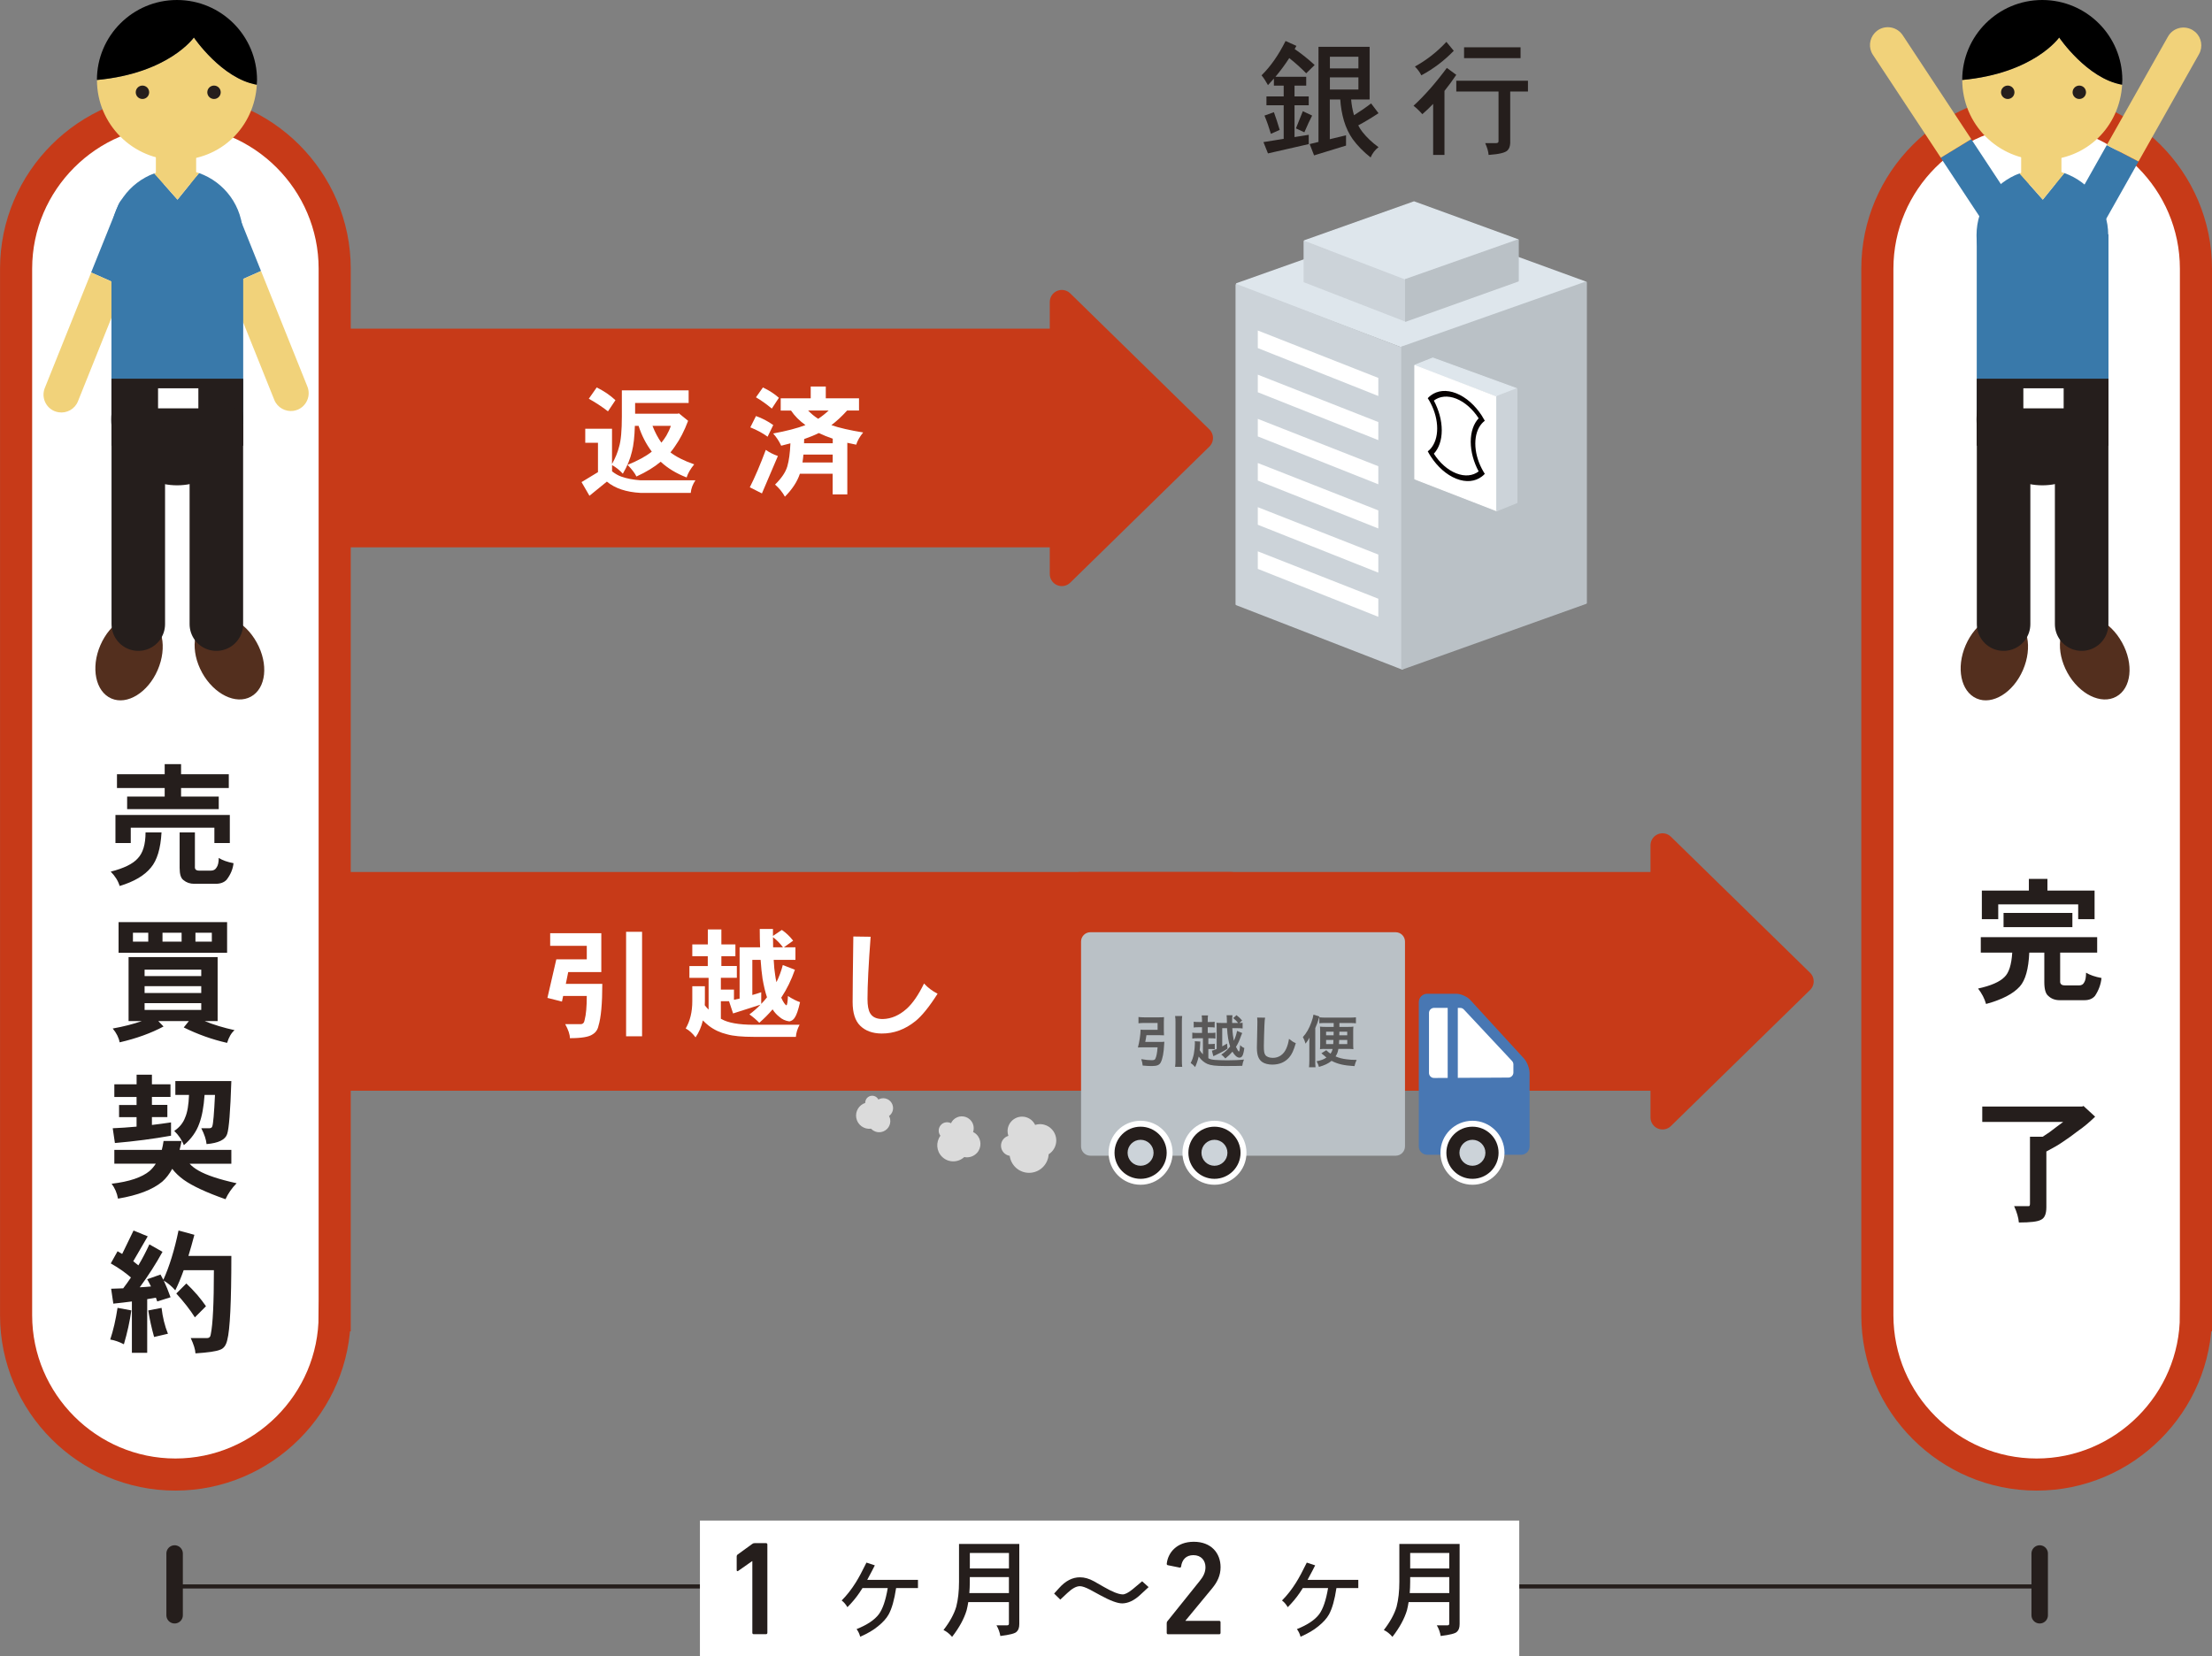 <?xml version="1.0" encoding="UTF-8"?>
<svg id="b" data-name="レイヤー 2" xmlns="http://www.w3.org/2000/svg" viewBox="0 0 537.26 402.4">
  <rect x="0" y="0" width="537.26" height="402.4" fill="#808080" stroke="none"/>
  <g id="c" data-name="レイヤー 1">
    <g>
      <g>
        <rect x="262.33" y="214.77" width="147.87" height="47.28" style="fill: #c73a18; stroke: #c73a18; stroke-linecap: round; stroke-linejoin: round; stroke-width: 5.85px;"/>
        <polygon points="403.8 205.36 437.59 238.41 403.8 271.46 403.8 205.36" style="fill: #c73a18; stroke: #c73a18; stroke-linecap: round; stroke-linejoin: round; stroke-width: 5.85px;"/>
      </g>
      <g>
        <g>
          <polygon points="385.05 68.6 340.81 84.29 300.43 69.01 343.89 53.59 385.05 68.6" style="fill: #dee6ec; stroke: #dee6ec; stroke-linejoin: round; stroke-width: .48px;"/>
          <g>
            <polygon points="340.2 84.55 300.33 69.24 300.33 146.79 340.58 162.42 340.58 84.38 340.2 84.55" style="fill: #ccd3d9; stroke: #ccd3d9; stroke-linejoin: round; stroke-width: .48px;"/>
            <polygon points="340.58 84.38 340.58 162.42 385.19 146.47 385.19 68.64 340.58 84.38" style="fill: #bac1c6; stroke: #bac1c6; stroke-linejoin: round; stroke-width: .48px;"/>
          </g>
        </g>
        <g>
          <polygon points="368.66 58.25 341.56 67.86 316.83 58.51 343.45 49.06 368.66 58.25" style="fill: #dee6ec; stroke: #dee6ec; stroke-linejoin: round; stroke-width: .3px;"/>
          <g>
            <polygon points="341.19 68.02 316.77 58.65 316.77 68.44 341.42 78.01 341.42 67.91 341.19 68.02" style="fill: #ccd3d9; stroke: #ccd3d9; stroke-linejoin: round; stroke-width: .3px;"/>
            <polygon points="341.42 67.91 341.42 78.01 368.74 68.25 368.74 58.28 341.42 67.91" style="fill: #bac1c6; stroke: #bac1c6; stroke-linejoin: round; stroke-width: .3px;"/>
          </g>
        </g>
        <polygon points="305.5 80.29 305.5 84.56 334.77 96.2 334.77 91.81 305.5 80.29" style="fill: #fff;"/>
        <polygon points="305.5 91.02 305.5 95.29 334.77 106.92 334.77 102.53 305.5 91.02" style="fill: #fff;"/>
        <polygon points="305.5 101.76 305.5 106.02 334.77 117.65 334.77 113.26 305.5 101.76" style="fill: #fff;"/>
        <polygon points="305.5 112.48 305.5 116.75 334.77 128.38 334.77 123.99 305.5 112.48" style="fill: #fff;"/>
        <polygon points="305.5 123.21 305.5 127.48 334.77 139.11 334.77 134.72 305.5 123.21" style="fill: #fff;"/>
        <polygon points="305.5 133.94 305.5 138.2 334.77 149.84 334.77 145.45 305.5 133.94" style="fill: #fff;"/>
        <g>
          <g>
            <polygon points="368.37 94.4 363.66 96.26 343.68 88.7 348.01 86.98 368.37 94.4" style="fill: #dee6ec; stroke: #dee6ec; stroke-linejoin: round; stroke-width: .24px;"/>
            <g>
              <polygon points="363.36 96.39 343.63 88.82 343.63 116.36 363.54 124.09 363.54 96.3 363.36 96.39" style="fill: #fff; stroke: #fff; stroke-linejoin: round; stroke-width: .24px;"/>
              <polygon points="363.54 96.3 363.54 124.09 368.44 122.11 368.44 94.43 363.54 96.3" style="fill: #ccd3d9; stroke: #ccd3d9; stroke-linejoin: round; stroke-width: .24px;"/>
            </g>
          </g>
          <path d="M346.77,109.63c.23.44.48.86.75,1.27,1.59,2.45,3.78,4.45,6.19,5.4,2.4.95,4.59.69,6.18-.52.27-.19.51-.42.75-.67-.01-.02-.02-.04-.04-.05-.25-.4-.49-.81-.71-1.24-.98-1.9-1.56-4.02-1.56-6.07s.58-3.71,1.56-4.84c.22-.25.45-.47.71-.67,0,0,.02-.02.04-.02-.24-.43-.48-.85-.75-1.27-1.6-2.46-3.78-4.44-6.18-5.4-2.41-.95-4.59-.69-6.19.51-.27.21-.52.43-.75.68.01.02.02.03.04.05.26.4.5.81.71,1.24.98,1.9,1.55,4.02,1.55,6.07s-.58,3.71-1.55,4.85c-.22.25-.46.48-.71.67-.01.01-.02.02-.04.02ZM348.26,110.22c1.2-1.29,1.92-3.25,1.92-5.69s-.72-4.96-1.92-7.21c1.4-1.07,3.32-1.3,5.44-.47,2.12.85,4.04,2.6,5.44,4.77-1.2,1.29-1.92,3.25-1.92,5.69s.72,4.97,1.92,7.21c-1.4,1.07-3.32,1.31-5.44.47-2.12-.83-4.05-2.59-5.44-4.77Z" style="fill: #060000;"/>
        </g>
      </g>
      <g>
        <path d="M312.25,9.96l2.63,1.19c-.14.24-.29.5-.43.76,1.69,1.16,3.31,2.45,4.86,3.88l-2.05,2.02c-1.32-1.34-2.7-2.58-4.12-3.7-1.04,1.61-2.16,3.13-3.36,4.55h7.48v2.14h-2.84v2.63h3.45v2.14h-3.45v7.73l3.45-.55v2.26l-9.9,2.26-1.1-2.75,4.92-.79v-8.16h-4.19v-2.14h4.19v-2.63h-2.38v-1.71c-.47.55-.95,1.08-1.44,1.59-.51-.94-1.03-1.73-1.56-2.38,2.2-2.16,4.14-4.94,5.83-8.34ZM309.41,27.25c.47,1.28.94,2.72,1.41,4.31l-2.14.95c-.49-1.65-1.01-3.13-1.56-4.43l2.29-.82ZM316.44,27.01l2.26,1.07c-.55,1.04-1.18,2.39-1.89,4.06l-2.05-.95,1.68-4.18ZM320.26,11.37h12.4v12.8h-4.49c.1,1.3.34,2.58.7,3.82,1.45-.9,2.83-1.85,4.15-2.87l1.8,2.38c-1.59,1.06-3.23,2.05-4.92,2.96.29.57.62,1.1,1.01,1.59,1.04,1.32,2.34,2.56,3.91,3.7-.84.65-1.48,1.49-1.92,2.5-1.73-1.37-3.18-2.84-4.34-4.43-.92-1.3-1.63-2.8-2.14-4.49-.49-1.69-.78-3.41-.89-5.16h-2.54v9.65l3.94-.95v2.5l-7.76,2.38-1.07-2.75,2.14-.52V11.37ZM323.01,16.62h6.93v-2.84h-6.93v2.84ZM323.01,21.75h6.93v-2.96h-6.93v2.96Z" style="fill: #251e1c;"/>
        <path d="M351.42,16.5l2.29,1.68c-.96,1.41-1.91,2.71-2.87,3.91v15.55h-2.75v-12.4c-.88.92-1.75,1.75-2.63,2.5-.65-.75-1.36-1.44-2.14-2.05,2.65-2.42,5.35-5.49,8.1-9.2ZM351.3,10.17l1.8,2.17c-2.32,2.4-4.95,4.39-7.88,5.96-.33-.69-.85-1.41-1.56-2.14,2.85-1.57,5.4-3.56,7.64-5.99ZM371.12,19.61v2.63h-4.31v12.53c-.04.77-.25,1.35-.64,1.74-.49.57-2.03.95-4.61,1.13-.06-.83-.34-1.79-.83-2.87h2.63c.41,0,.61-.15.61-.46v-12.07h-10.26v-2.63h17.41ZM369.32,11.49v2.63h-13.72v-2.63h13.72Z" style="fill: #251e1c;"/>
      </g>
      <g>
        <rect x="63.43" y="82.77" width="200.87" height="47.28" style="fill: #c73a18; stroke: #c73a18; stroke-linecap: round; stroke-linejoin: round; stroke-width: 5.85px;"/>
        <polygon points="257.9 73.36 291.69 106.41 257.9 139.46 257.9 73.36" style="fill: #c73a18; stroke: #c73a18; stroke-linecap: round; stroke-linejoin: round; stroke-width: 5.85px;"/>
      </g>
      <g>
        <path d="M151.08,94.83h16.18v3.06h-13v2.62h10.4l.2-.12,2.27,1.84c-.91,2.43-1.97,4.49-3.18,6.18-.33.51-.7,1-1.11,1.49,1.38,1.07,3.3,2.04,5.77,2.91-.91,1.11-1.53,2.17-1.84,3.18-2.51-.97-4.6-2.24-6.3-3.82-1.54,1.3-3.5,2.5-5.89,3.59-.39-.82-1.11-1.76-2.16-2.83,2.51-1.01,4.47-2.08,5.89-3.21-1.4-1.87-2.47-3.95-3.21-6.27h-.9c-.08,2.64-.31,4.71-.7,6.21-.43,1.85-1.17,3.65-2.22,5.42-.78-.86-1.65-1.55-2.62-2.1v1.52c.76.6,1.51,1.03,2.24,1.28,1.3.47,2.86.77,4.66.9h13.35c-.66.97-1.04,1.99-1.14,3.06h-12.21c-3.48-.19-6.2-1.11-8.16-2.74l-4.23,3.44-1.92-3.32,3.99-2.42v-7.14h-3.09v-3.41h6.5v8.57c.82-1.46,1.39-2.86,1.72-4.2.45-1.48.67-3.92.67-7.34v-6.35ZM144.93,94.13c1.75.85,3.26,1.88,4.55,3.09l-1.81,2.71c-1.57-1.21-3.13-2.22-4.66-3.06l1.92-2.74ZM158.48,103.46c.62,1.57,1.34,2.93,2.16,4.08.45-.54.85-1.12,1.22-1.72.45-.78.81-1.56,1.08-2.36h-4.46Z" style="fill: #fff;"/>
        <path d="M186,109.29c.87.62,1.86,1.12,2.94,1.49l-3.88,9.09-2.94-1.49c1.26-2.49,2.55-5.52,3.88-9.09ZM183.61,101.07c1.46.51,2.86,1.23,4.2,2.19l-1.37,2.83c-1.17-.86-2.56-1.61-4.2-2.27l1.37-2.74ZM185.3,94.13c1.5.7,2.79,1.54,3.88,2.51l-1.72,2.62c-1.3-1.09-2.58-2-3.85-2.74l1.69-2.39ZM196.93,93.9h3.64v2.86h8.07v2.97h-2.89c-1.28,1.42-2.56,2.6-3.82,3.55,1.88.66,4.46,1.25,7.72,1.78-.84,1.03-1.4,2.02-1.69,2.97-.76-.15-1.48-.31-2.16-.46v12.53h-3.56v-5.01h-7.96c-.64,1.92-1.86,3.78-3.64,5.57-.58-1.07-1.38-2.05-2.39-2.94,1.55-1.52,2.55-2.98,2.97-4.4.41-1.4.66-3.27.76-5.62-.72.2-1.47.39-2.24.58-.49-1.07-1.14-2.06-1.95-2.97,3.24-.6,5.86-1.28,7.84-2.04-1.48-1.07-2.64-2.24-3.5-3.53h-2.51v-2.97h7.29v-2.86ZM194.91,112.35h7.34v-1.92h-7.11c-.06.7-.14,1.34-.23,1.92ZM195.29,107.68h6.97v-1.11c-1.24-.43-2.37-.88-3.38-1.37-1.03.51-2.21.99-3.56,1.46,0,.35-.01.69-.03,1.02ZM196.28,99.73c.72.76,1.53,1.43,2.45,2.01.85-.56,1.7-1.23,2.54-2.01h-4.98Z" style="fill: #fff;"/>
      </g>
      <rect x="63.43" y="214.77" width="235.62" height="47.28" style="fill: #c73a18; stroke: #c73a18; stroke-linecap: round; stroke-linejoin: round; stroke-width: 5.85px;"/>
      <g>
        <path d="M133.63,226.71h12.42v9.44h-8.04l-.58,2.86h8.86c0,4.8-.31,8.2-.93,10.2-.19.93-.67,1.62-1.43,2.07-.86.62-2.69.93-5.51.93,0-.89-.38-2.03-1.14-3.41h3.76c.54,0,.86-.34.96-1.02.35-1.3.52-3.24.52-5.83h-5.74l-.29,1.37-3.53-.9,2.16-9.36h7.4v-3.29h-8.89v-3.06ZM152.07,226.37h3.88v25.38h-3.88v-25.38Z" style="fill: #fff;"/>
        <path d="M168.16,229.43h3.76v-3.64h3.29v3.64h3.41v2.86h-3.41v2.39h3.76v2.86h-3.88v2.86h3.18v2.48c.45-.08.9-.18,1.37-.29v-12.45h4.98c-.06-1.38-.09-2.87-.09-4.46h3.21v1.69l2.16-1.46c1.07.74,1.98,1.61,2.74,2.62l-2.24,1.6h2.8v3.06h-5.28c.08,1.5.19,2.71.35,3.64.08.62.18,1.21.32,1.78.64-1.3,1.16-2.69,1.54-4.17l2.94,1.14c-.85,2.47-1.96,4.73-3.32,6.79.5,1.11.93,1.73,1.28,1.87.17-.15.29-.91.35-2.27,1.05.68,2.03,1.18,2.94,1.49-.43,1.9-.86,3.17-1.31,3.79-.31.49-.74.78-1.28.88-.95-.12-1.78-.5-2.48-1.14-.6-.47-1.14-1.06-1.6-1.78-.99,1.17-2.07,2.25-3.23,3.26-.7-.72-1.5-1.4-2.39-2.04.99-.74,1.88-1.52,2.68-2.36l-6.65,2.13-.99-2.97h-1.98v4.26s.08.04.12.06c1.61.93,4.24,1.4,7.87,1.4h11.13c-.52.97-.83,1.95-.9,2.94h-10.23c-2.86,0-5-.2-6.44-.61-1.67-.39-3.16-1.08-4.46-2.07-.52-.41-1.01-.85-1.46-1.31-.37,1.57-.96,2.94-1.78,4.11-.72-.97-1.52-1.69-2.39-2.16,1.07-1.83,1.6-4.03,1.6-6.62v-3.64h3.06v3.64c0,.35,0,.68-.03.99.29.37.6.72.93,1.05v-7.72h-4.66v-2.86h4.46v-2.39h-3.76v-2.86ZM184.89,243.88c.5-.5.97-1.04,1.4-1.6-.41-1.22-.77-2.73-1.08-4.52-.19-1.28-.35-2.81-.47-4.58h-2.01v8.54c.7-.19,1.42-.42,2.16-.67v2.83ZM190.17,230.13c-.7-.95-1.51-1.77-2.42-2.45.02.88.03,1.69.03,2.45h2.39Z" style="fill: #fff;"/>
        <path d="M227.73,241.4c-2,3.15-3.78,5.35-5.33,6.62-2.53,2.06-5.29,3.08-8.28,3.06-2.22-.02-3.95-.66-5.22-1.92-1.2-1.19-1.81-3.09-1.81-5.71s.06-7.94.17-15.94l4.2.06c-.51,6.78-.76,11.82-.76,15.12,0,1.61.22,2.78.67,3.5.56.93,1.59,1.39,3.09,1.37,2.04-.06,3.96-.89,5.77-2.51,1.46-1.32,2.86-3.36,4.2-6.12.91.99,2.01,1.82,3.29,2.48Z" style="fill: #fff;"/>
      </g>
      <path d="M81.29,319.53c0,21.28-17.41,38.69-38.69,38.69h0c-21.28,0-38.69-17.41-38.69-38.69V65.26c0-21.28,17.41-38.69,38.69-38.69h0c21.28,0,38.69,17.41,38.69,38.69v254.27Z" style="fill: #fff; stroke: #c73a18; stroke-width: 7.8px;"/>
      <path d="M533.36,319.53c0,21.28-17.41,38.69-38.69,38.69h0c-21.28,0-38.69-17.41-38.69-38.69V65.26c0-21.28,17.41-38.69,38.69-38.69h0c21.28,0,38.69,17.41,38.69,38.69v254.27Z" style="fill: #fff; stroke: #c73a18; stroke-width: 7.8px;"/>
      <g>
        <g>
          <path d="M47.1,9.11s-6.09,8.69-23.55,10.32c0,10.75,8.7,19.46,19.44,19.46s18.79-8.09,19.39-18.31c-8.53-1.5-15.28-11.47-15.28-11.47Z" style="fill: #f1d27a;"/>
          <path d="M42.98,0c-10.74,0-19.44,8.7-19.44,19.43,17.46-1.62,23.55-10.32,23.55-10.32,0,0,6.74,9.98,15.28,11.47.02-.38.06-.76.06-1.15C62.43,8.7,53.73,0,42.98,0Z"/>
        </g>
        <rect x="37.86" y="35.46" width="9.78" height="9.24" style="fill: #f1d27a;"/>
        <path d="M38.3,162.76c-2.36,5.48-7.42,8.6-11.25,6.93-3.85-1.66-5.04-7.47-2.67-12.95,2.39-5.5,7.41-8.61,11.26-6.93,3.85,1.65,5.04,7.46,2.66,12.95Z" style="fill: #532f1e;"/>
        <path d="M49.09,163.42c-2.89-5.24-2.27-11.13,1.39-13.15,3.68-2.02,9,.58,11.88,5.82,2.9,5.23,2.28,11.11-1.4,13.14-3.66,2.04-8.98-.57-11.88-5.82Z" style="fill: #532f1e;"/>
        <g>
          <path d="M36.74,53.09c.89-2.22-.19-4.75-2.4-5.64-2.22-.88-4.75.18-5.64,2.41l-6.57,16.34,7.94,3.52,6.67-16.63Z" style="fill: #3979aa;"/>
          <path d="M22.14,66.2l-11.26,28.06c-.89,2.22.19,4.75,2.41,5.64.32.12.65.21.98.26,1.94.29,3.9-.77,4.66-2.66l11.15-27.79-7.94-3.52Z" style="fill: #f1d27a;"/>
        </g>
        <g>
          <path d="M48.8,52.73c-.89-2.22.18-4.75,2.4-5.64,2.22-.88,4.75.18,5.64,2.4l6.56,16.35-7.94,3.51-6.66-16.62Z" style="fill: #3979aa;"/>
          <path d="M63.4,65.84l11.26,28.07c.89,2.22-.19,4.74-2.41,5.64-.32.11-.64.2-.97.26-1.94.28-3.9-.78-4.66-2.67l-11.15-27.79,7.94-3.51Z" style="fill: #f1d27a;"/>
        </g>
        <g>
          <rect x="27.07" y="56.93" width="32" height="46.04" style="fill: #3979aa;"/>
          <rect x="27.07" y="92" width="32" height="16.28" style="fill: #251e1c;"/>
          <path d="M59,101.9c0,8.84-7.16,16-15.99,16s-15.99-7.15-15.99-16,7.15-7.5,15.99-7.5,15.99-1.34,15.99,7.5Z" style="fill: #251e1c;"/>
        </g>
        <g>
          <line x1="33.59" y1="103.95" x2="33.59" y2="151.62" style="fill: none; stroke: #251e1c; stroke-linecap: round; stroke-width: 13px;"/>
          <line x1="52.55" y1="103.95" x2="52.55" y2="151.62" style="fill: none; stroke: #251e1c; stroke-linecap: round; stroke-width: 13px;"/>
        </g>
        <rect x="38.39" y="94.33" width="9.79" height="4.87" style="fill: #fff;"/>
        <g>
          <path d="M48.34,42.04l-5.23,6.46-5.64-6.38c-6.1,2.25-10.46,8.1-10.46,14.99,0,8.83,7.15,15.98,15.99,15.98s15.99-7.15,15.99-15.98c0-6.97-4.45-12.88-10.66-15.07Z" style="fill: #3979aa;"/>
          <path d="M48.34,42.04c-1.67-.59-3.46-.93-5.33-.93s-3.81.37-5.54,1.01l5.64,6.38,5.23-6.46Z" style="fill: #f1d27a;"/>
        </g>
        <path d="M36.23,22.42c0,.9-.73,1.63-1.63,1.63s-1.63-.73-1.63-1.63.73-1.63,1.63-1.63,1.63.73,1.63,1.63Z" style="fill: #251e1c;"/>
        <path d="M53.61,22.42c0,.9-.73,1.63-1.63,1.63s-1.63-.73-1.63-1.63.73-1.63,1.63-1.63,1.63.73,1.63,1.63Z" style="fill: #251e1c;"/>
      </g>
      <g>
        <path d="M35.35,202.23h3.88c-.22,3.93-1.08,6.77-2.57,8.53-1.56,1.93-4.09,3.42-7.6,4.48-.37-1.25-1.1-2.41-2.17-3.49,3.2-.81,5.4-1.89,6.58-3.23,1.25-1.32,1.88-3.41,1.88-6.29ZM52.07,201.08h-20.31v3.72h-3.72v-6.81h27.78v6.81h-3.75v-3.72ZM28.41,188.08h11.59v-2.44h3.98v2.44h11.59v3.36h-11.59v2.07h9.15v3.06h-22.25v-3.06h9.12v-2.07h-11.59v-3.36ZM43.62,202.23h3.72v8.62c.07.44.41.66,1.02.66h2.83c.64,0,1.1-.24,1.38-.72.37-.48.56-1.27.56-2.37.9.57,2.1,1,3.59,1.28-.15,1.43-.71,2.76-1.68,4.02-.61.66-1.51.99-2.7.99h-5.13c-1.05,0-1.93-.3-2.63-.89-.64-.44-.95-1.43-.95-2.96v-8.62Z" style="fill: #251e1c;"/>
        <path d="M31.24,232.51h21.62v15.54h-3.16c2.19.9,4.62,1.63,7.27,2.21-.79.68-1.39,1.71-1.81,3.09-3.6-.81-7.11-2.06-10.53-3.75l1.25-1.55h-7.44l1.28,1.32c-3.03,1.62-6.58,2.91-10.66,3.85-.2-1.12-.76-2.24-1.68-3.36,2.68-.48,5.04-1.09,7.08-1.81h-3.23v-15.54ZM28.8,224.02h26.36v7.44h-26.36v-7.44ZM36.01,228.76v-2.17h-3.72v2.17h3.72ZM35.12,237.12h13.76v-1.55h-13.76v1.55ZM35.12,241.23h13.76v-1.65h-13.76v1.65ZM48.88,245.35v-1.65h-13.76v1.65h13.76ZM44.11,228.76v-2.17h-4.64v2.17h4.64ZM51.45,228.76v-2.17h-3.98v2.17h3.98Z" style="fill: #251e1c;"/>
        <path d="M27.78,279.35h11.52c.18-.68.32-1.4.43-2.17h4.38c-.15.77-.32,1.49-.49,2.17h12.57v3.36h-10.14c.57.62,1.28,1.16,2.14,1.65,1.93,1.12,5.02,2.15,9.28,3.09-1.16,1.18-2.06,2.48-2.7,3.88-4.61-1.62-7.99-3.19-10.14-4.71-1.14-.83-2.07-1.72-2.8-2.67-.7,1.27-1.51,2.32-2.44,3.13-2.33,1.93-5.9,3.3-10.73,4.11-.24-1.36-.76-2.57-1.55-3.62,4.28-.5,7.35-1.54,9.22-3.09.57-.5,1.07-1.1,1.51-1.78h-10.07v-3.36ZM27.78,263.42h5.4v-2.34h3.72v2.34h4.51v3.06h-4.51v1.94h3.75v2.96h-3.75v1.91c1.49-.17,3.04-.38,4.64-.62v3.23c-4.26.77-8.8,1.36-13.63,1.78l-.53-3.59c1.78-.07,3.71-.2,5.79-.39v-2.3h-4.25v-2.96h4.25v-1.94h-5.4v-3.06ZM42.56,262.63h13.63c-.24,7.33-.58,11.62-1.02,12.87-.44,1.38-2.11,2.19-5,2.44-.09-1.07-.52-2.36-1.28-3.85h1.91c.42,0,.67-.15.76-.46.22-.55.44-3.09.66-7.64h-2.53c-.2,2.9-.63,5.21-1.28,6.94-.7,2-1.95,3.75-3.75,5.27-.48-1.27-1.26-2.42-2.34-3.46,1.29-.86,2.18-1.96,2.67-3.32.53-1.21.83-3.02.92-5.43h-3.32v-3.36Z" style="fill: #251e1c;"/>
        <path d="M28.54,317.72l3.36.62c-.37,2.66-.98,5.4-1.81,8.23-1.14-.59-2.25-.98-3.32-1.15.75-2.24,1.34-4.81,1.78-7.7ZM32.42,298.93l3.46,1.42-3.52,6.06c.44.33.86.66,1.25.99.97-1.62,1.85-3.32,2.67-5.1l3.19,1.81c-1.6,2.92-3.45,5.79-5.53,8.62.9-.04,1.81-.11,2.73-.2-.29-.59-.59-1.17-.92-1.75l3.23-1.15c.24.42.47.84.69,1.28,1.47-3.23,2.7-7.22,3.69-11.98l3.85,1.05c-.48,1.84-.97,3.55-1.45,5.13h10.43c0,11.15-.33,17.95-.99,20.41-.29,1.32-.89,2.12-1.81,2.4-.88.37-2.85.66-5.92.86-.04-.94-.43-2.18-1.15-3.72h3.98c.53,0,.82-.31.89-.92.5-2.39.76-7.58.76-15.57h-7.34c-.68,1.91-1.36,3.54-2.04,4.9-.81-.94-1.74-1.73-2.8-2.37.59,1.25,1.14,2.6,1.65,4.05l-3.23,1.02c-.11-.31-.22-.61-.33-.92-.7.13-1.4.25-2.11.36v13.03h-3.72v-12.47c-1.47.2-2.97.37-4.51.53l-.53-3.62c.94-.02,1.92-.05,2.93-.1.66-.86,1.28-1.73,1.88-2.63-1.4-1.23-3.04-2.37-4.9-3.42l1.65-2.96c.4.22.77.44,1.12.66l2.76-5.69ZM39.24,317.72c.26,2.28.78,4.38,1.55,6.29l-3.36.79c-.61-2.17-1.09-4.32-1.42-6.45l3.23-.62ZM45.26,311.8c.88.83,1.78,1.78,2.7,2.83.83.99,1.52,1.89,2.07,2.7l-2.7,2.7c-1.16-1.84-2.67-3.77-4.51-5.79l2.44-2.44Z" style="fill: #251e1c;"/>
      </g>
      <g>
        <g>
          <path d="M500.15,9.11s-6.09,8.69-23.55,10.32c0,10.75,8.7,19.46,19.44,19.46s18.79-8.09,19.39-18.31c-8.53-1.5-15.28-11.47-15.28-11.47Z" style="fill: #f1d27a;"/>
          <path d="M496.03,0c-10.74,0-19.44,8.7-19.44,19.43,17.46-1.62,23.55-10.32,23.55-10.32,0,0,6.74,9.98,15.28,11.47.03-.38.06-.76.06-1.15,0-10.73-8.71-19.43-19.45-19.43Z"/>
        </g>
        <rect x="490.91" y="35.46" width="9.78" height="9.24" style="fill: #f1d27a;"/>
        <path d="M491.35,162.76c-2.36,5.48-7.42,8.6-11.25,6.93-3.85-1.66-5.04-7.47-2.67-12.95,2.39-5.5,7.41-8.61,11.26-6.93,3.85,1.65,5.04,7.46,2.66,12.95Z" style="fill: #532f1e;"/>
        <path d="M502.14,163.42c-2.89-5.24-2.27-11.13,1.39-13.15,3.68-2.02,9,.58,11.88,5.82,2.9,5.23,2.28,11.11-1.4,13.14-3.66,2.04-8.98-.57-11.88-5.82Z" style="fill: #532f1e;"/>
        <g>
          <path d="M481.24,53.27c1.32,2.01,4.02,2.55,6.01,1.25,1.98-1.33,2.56-4.02,1.23-6.01l-9.7-14.71-7.41,4.52,9.87,14.95Z" style="fill: #3979aa;"/>
          <path d="M478.79,33.8l-16.65-25.24c-1.32-2-4.01-2.55-6.01-1.24-.28.2-.54.42-.77.66-1.34,1.43-1.59,3.64-.46,5.34l16.49,24.99,7.41-4.52Z" style="fill: #f1d27a;"/>
        </g>
        <g>
          <path d="M510.61,54.84c-1.18,2.09-3.82,2.83-5.9,1.66-2.08-1.19-2.83-3.83-1.66-5.9l8.65-15.35,7.71,4-8.8,15.6Z" style="fill: #3979aa;"/>
          <path d="M511.7,35.24l14.86-26.34c1.17-2.09,3.81-2.82,5.9-1.65.29.18.55.38.82.59,1.43,1.33,1.83,3.53.83,5.31l-14.7,26.08-7.71-4Z" style="fill: #f1d27a;"/>
        </g>
        <g>
          <rect x="480.12" y="56.93" width="32" height="46.04" style="fill: #3979aa;"/>
          <rect x="480.12" y="92" width="32" height="16.28" style="fill: #251e1c;"/>
          <path d="M512.05,101.9c0,8.84-7.16,16-15.99,16s-15.99-7.15-15.99-16,7.15-7.5,15.99-7.5,15.99-1.34,15.99,7.5Z" style="fill: #251e1c;"/>
        </g>
        <g>
          <line x1="486.64" y1="103.95" x2="486.64" y2="151.62" style="fill: none; stroke: #251e1c; stroke-linecap: round; stroke-width: 13px;"/>
          <line x1="505.6" y1="103.95" x2="505.6" y2="151.62" style="fill: none; stroke: #251e1c; stroke-linecap: round; stroke-width: 13px;"/>
        </g>
        <rect x="491.44" y="94.33" width="9.79" height="4.87" style="fill: #fff;"/>
        <g>
          <path d="M501.39,42.04l-5.23,6.46-5.64-6.38c-6.1,2.25-10.45,8.1-10.45,14.99,0,8.83,7.15,15.98,15.99,15.98s15.99-7.15,15.99-15.98c0-6.97-4.45-12.88-10.66-15.07Z" style="fill: #3979aa;"/>
          <path d="M501.39,42.04c-1.67-.59-3.46-.93-5.33-.93s-3.81.37-5.54,1.01l5.64,6.38,5.23-6.46Z" style="fill: #f1d27a;"/>
        </g>
        <path d="M489.28,22.42c0,.9-.73,1.63-1.63,1.63s-1.63-.73-1.63-1.63.73-1.63,1.63-1.63,1.63.73,1.63,1.63Z" style="fill: #251e1c;"/>
        <path d="M506.66,22.42c0,.9-.73,1.63-1.63,1.63s-1.63-.73-1.63-1.63.73-1.63,1.63-1.63,1.63.73,1.63,1.63Z" style="fill: #251e1c;"/>
      </g>
      <g>
        <path d="M481.1,227.67h28.27v3.75h-8.99v7.18c.07.53.45.79,1.15.79h3.46c.57,0,.98-.24,1.22-.72.31-.46.46-1.25.46-2.37.94.57,2.19,1,3.75,1.29-.15,1.54-.68,2.98-1.58,4.34-.59.7-1.44,1.05-2.53,1.05h-6.06c-1.1,0-2.01-.34-2.73-1.02-.66-.51-.99-1.62-.99-3.36v-7.18h-3.65c-.18,3.97-.94,6.71-2.3,8.23-1.62,1.8-4.36,3.21-8.2,4.25-.37-1.32-1.02-2.57-1.94-3.75,3.12-.68,5.25-1.61,6.42-2.8,1.07-1.01,1.7-2.98,1.88-5.93h-7.64v-3.75ZM492.78,213.52h4.51v2.83h11.45v6.95h-3.98v-3.59h-19.42v3.59h-3.98v-6.95h11.42v-2.83ZM486.63,221.78h16.72v3.46h-16.72v-3.46Z" style="fill: #251e1c;"/>
        <path d="M481.46,268.81h24.29l.3-.13,2.83,2.6c-1.43,1.38-2.76,2.5-4.02,3.36-1.45,1.12-2.78,2.07-3.98,2.86-.92.64-2.21,1.38-3.85,2.24v13.53c0,1.65-.44,2.67-1.32,3.06-.75.44-2.53.66-5.36.66-.09-1.14-.47-2.47-1.15-3.98h3.59c.18,0,.26-.22.26-.66v-16.2h3.09c1.12-.7,2.26-1.51,3.42-2.44.57-.42,1.09-.8,1.55-1.15h-19.65v-3.75Z" style="fill: #251e1c;"/>
      </g>
      <g>
        <path d="M357.1,242.92c-.76-.82-2.29-1.5-3.41-1.5h-7.05c-1.12,0-2.04.92-2.04,2.03v35.04c0,1.12.91,2.04,2.04,2.04h22.84c1.12,0,2.03-.92,2.03-2.04v-17.82c0-1.12-.62-2.71-1.37-3.53l-13.04-14.22Z" style="fill: #4877b3;"/>
        <path d="M264.84,226.71h74.14c1.12,0,2.03.91,2.03,2.03v49.75c0,1.12-.91,2.03-2.03,2.03h-74.14c-1.12,0-2.03-.91-2.03-2.03v-49.75c0-1.12.91-2.03,2.03-2.03Z" style="fill: #bac1c6; stroke: #bac1c6; stroke-linejoin: round; stroke-width: .48px;"/>
        <polygon points="366.35 260.55 366.35 258.59 354.65 246.08 348.31 246.08 348.31 260.65 366.35 260.55" style="fill: #fff; stroke: #fff; stroke-linejoin: round; stroke-width: 2.46px;"/>
        <line x1="352.85" y1="244.29" x2="352.85" y2="264.02" style="fill: none; stroke: #4877b3; stroke-linejoin: round; stroke-width: 2.46px;"/>
        <path d="M350.58,280.05c0,3.9,3.16,7.05,7.06,7.05s7.06-3.16,7.06-7.05-3.16-7.06-7.06-7.06-7.06,3.16-7.06,7.06Z" style="fill: #251e1c; stroke: #fff; stroke-linejoin: round; stroke-width: 1.44px;"/>
        <path d="M357.63,283.04c1.65,0,2.99-1.34,2.99-2.99s-1.34-2.99-2.99-2.99-2.99,1.34-2.99,2.99,1.34,2.99,2.99,2.99Z" style="fill: #ccd3d9; stroke: #ccd3d9; stroke-linejoin: round; stroke-width: .33px;"/>
        <path d="M287.92,280.05c0,3.9,3.16,7.05,7.05,7.05s7.06-3.16,7.06-7.05-3.16-7.06-7.06-7.06-7.05,3.16-7.05,7.06Z" style="fill: #251e1c; stroke: #fff; stroke-linejoin: round; stroke-width: 1.44px;"/>
        <path d="M294.97,283.04c1.65,0,2.99-1.34,2.99-2.99s-1.34-2.99-2.99-2.99-2.99,1.34-2.99,2.99,1.34,2.99,2.99,2.99Z" style="fill: #ccd3d9; stroke: #ccd3d9; stroke-linejoin: round; stroke-width: .33px;"/>
        <path d="M269.98,280.05c0,3.9,3.16,7.05,7.05,7.05s7.06-3.16,7.06-7.05-3.16-7.06-7.06-7.06-7.05,3.16-7.05,7.06Z" style="fill: #251e1c; stroke: #fff; stroke-linejoin: round; stroke-width: 1.44px;"/>
        <path d="M277.03,283.04c1.65,0,2.99-1.34,2.99-2.99s-1.34-2.99-2.99-2.99-2.99,1.34-2.99,2.99,1.34,2.99,2.99,2.99Z" style="fill: #ccd3d9; stroke: #ccd3d9; stroke-linejoin: round; stroke-width: .33px;"/>
      </g>
      <g>
        <path d="M281.68,253.12c.49,0,.79-.01,1.12-.05-.03.27-.04.37-.05.72-.08,1.87-.37,3.43-.81,4.28-.34.68-.93.91-2.24.91-.64,0-1.28-.04-2.16-.12-.07-.63-.15-.96-.35-1.56,1.04.18,1.8.26,2.53.26.53,0,.76-.08.89-.34.27-.54.44-1.41.55-2.79h-3.77c-.38,0-.7.01-1.01.04.37-1.38.61-3.02.66-4.34.3.04.59.05,1.07.05h3.05v-1.67h-3.21c-.51,0-.98.03-1.43.08v-1.52c.41.05.9.08,1.45.08h3.43c.53,0,.94-.01,1.32-.05-.03.34-.04.66-.04,1.11v2.24c0,.45.01.74.04,1.07-.34-.03-.78-.04-1.22-.04h-3.05c-.08.59-.16,1.05-.29,1.64h3.54ZM287.14,246.83c-.07.49-.08.81-.08,1.52v9.08c0,.82.01,1.2.08,1.75h-1.73c.07-.57.1-.96.1-1.75v-9.08c0-.71-.01-.98-.1-1.52h1.73Z" style="fill: #595858;"/>
        <path d="M292.18,252.23h-1.31c-.61,0-.93.01-1.28.08v-1.45c.34.07.66.08,1.28.08h1.08v-1.39h-.82c-.53,0-.85.01-1.2.07v-1.41c.34.05.56.07,1.2.07h.82v-.37c0-.6-.03-.89-.08-1.23h1.54c-.05.34-.07.63-.07,1.23v.37h.46c.68,0,.89-.01,1.22-.07v1.41c-.35-.05-.64-.07-1.22-.07h-.46v1.39h.6c.63,0,.93-.01,1.27-.08v1.45c-.36-.07-.66-.08-1.27-.08h-.45v1.41h.45c.5,0,.75-.01,1.11-.07v1.35c-.33-.07-.6-.08-1.11-.08h-.45v2.25c.5.25.83.33,1.62.4.61.05,2.02.1,2.99.1,1.52,0,3.05-.07,4.04-.19-.26.66-.34.96-.41,1.52-1.01.04-2.27.05-4.26.05-2.2,0-3.39-.15-4.21-.5-.82-.36-1.46-.92-2.12-1.8-.19.83-.49,1.75-.86,2.55-.51-.55-.66-.7-1.09-.98.37-.68.6-1.37.77-2.19.15-.81.26-1.9.26-2.62,0-.18,0-.27-.03-.48l1.34.08c-.03.22-.03.23-.05.9-.01.38-.04.64-.1,1.19.23.37.48.71.79,1.01v-3.89ZM301.71,250.96c-.1.22-.15.36-.29.71-.42,1.2-.7,1.8-1.22,2.65.38.79.6,1.13.72,1.13s.23-.59.3-1.56c.35.37.61.55,1.01.71-.12.86-.19,1.16-.33,1.58-.19.52-.45.76-.85.76-.56,0-1.15-.5-1.71-1.45-.56.64-.93,1-1.72,1.65q-.14-.14-.45-.48c-.11-.12-.26-.25-.55-.46.94-.64,1.54-1.19,2.16-1.97-.4-1.13-.64-2.61-.75-4.45h-1.17v4.42c.38-.21.59-.33,1.17-.68l.11,1.24c-.97.63-1.79,1.06-2.87,1.56-.3.14-.41.19-.57.27l-.35-1.35c.27-.05.4-.11,1.16-.41v-5.03c0-.6-.01-.9-.05-1.34.38.04.71.05,1.38.05h1.16c0-.25-.01-.44-.01-.56-.01-.71-.03-.86-.07-1.31h1.43c-.07.37-.08.72-.08,1.47v.4h1.46c-.34-.44-.71-.78-1.2-1.17l.79-.72c.66.51.92.77,1.37,1.29l-.67.61c.31,0,.57-.03.79-.05v1.38c-.38-.05-.71-.07-1.19-.07h-1.31c.05,1.12.21,2.33.37,3.06.34-.71.66-1.67.78-2.4l1.24.51Z" style="fill: #595858;"/>
        <path d="M307.27,247.23c-.08.4-.11.79-.16,1.84-.05,1.27-.14,4.04-.14,5.01,0,1.3.08,1.79.35,2.2.31.45.97.71,1.83.71,1.48,0,2.66-.83,3.3-2.33.3-.71.48-1.35.63-2.29.74.6.98.75,1.65,1.05-.55,1.84-.96,2.73-1.62,3.48-1.02,1.16-2.38,1.73-4.1,1.73-.94,0-1.82-.22-2.39-.6-.94-.63-1.34-1.68-1.34-3.51,0-.71.03-2.08.11-5.5.01-.41.01-.7.01-.89,0-.38-.01-.57-.05-.93l1.91.03Z" style="fill: #595858;"/>
        <path d="M319.45,257.69c0,.63.01,1.05.07,1.58h-1.58c.05-.48.08-1,.08-1.73v-3.92c0-.79,0-1,.04-1.54-.31.57-.56.94-.97,1.46-.18-.67-.33-1.04-.64-1.6.86-.94,1.52-2.08,2.06-3.59.29-.8.4-1.21.51-1.86l1.46.46c-.1.22-.15.4-.27.82-.19.63-.41,1.23-.75,1.99v7.92ZM321.58,254.82c-.38,0-.64.01-.98.07.04-.52.05-.78.05-1.41v-2.66c0-.64-.01-.9-.05-1.42.35.05.71.07,1.27.07h2.06v-.94h-2.17c-.56,0-.92.01-1.32.07v-1.46c.45.05.94.08,1.54.08h5.79c.6,0,1.11-.03,1.56-.08v1.46c-.4-.05-.83-.07-1.37-.07h-2.64v.94h2.16c.59,0,.92-.01,1.24-.07-.05.52-.05.65-.05,1.46v2.57c0,.74.01.97.05,1.46-.35-.05-.61-.07-1.11-.07h-2.54c-.12.75-.27,1.17-.68,1.82.9.38,1.6.57,2.68.7.7.1,1.41.14,1.99.14h.45c-.22.45-.36.85-.53,1.52-2.61-.16-4.04-.49-5.56-1.28-.83.67-1.67,1.06-3.07,1.47-.11-.45-.29-.86-.57-1.37,1.24-.26,1.72-.45,2.4-.92-.2-.15-.33-.24-.46-.38q-.49-.41-.78-.64l1.19-.75c.42.41.6.56,1.04.85.26-.37.38-.66.51-1.15h-2.09ZM322.09,250.63v.88h1.82q.01-.46.01-.88h-1.83ZM322.09,252.64v1h1.73c.03-.29.04-.53.05-1h-1.79ZM325.27,252.64c-.03.48-.03.63-.05,1h2.01v-1h-1.95ZM325.32,250.63q-.01.42-.03.88h1.93v-.88h-1.9Z" style="fill: #595858;"/>
      </g>
      <path d="M256.55,277.07c0-2.2-1.78-3.98-3.98-3.98-.4,0-.79.08-1.15.19-.57-1.19-1.77-2.01-3.17-2.01-1.95,0-3.53,1.58-3.53,3.53,0,.4.08.78.2,1.14-1.04.31-1.79,1.25-1.79,2.39,0,1.25.92,2.28,2.11,2.46.32,2.33,2.29,4.13,4.71,4.13,2.54,0,4.6-1.99,4.75-4.5,1.11-.71,1.85-1.94,1.85-3.35Z" style="fill: #dbdbdb;"/>
      <path d="M237.22,280.17c1.25-1.3,1.22-3.37-.08-4.62-.24-.23-.51-.4-.79-.54.34-1.03.1-2.2-.73-3-1.15-1.11-2.98-1.08-4.1.07-.23.24-.4.51-.53.79-.79-.41-1.78-.29-2.42.38-.71.74-.76,1.87-.16,2.66-1.14,1.56-1,3.75.42,5.13,1.5,1.45,3.85,1.45,5.37.05,1.06.21,2.2-.09,3.01-.93Z" style="fill: #dbdbdb;"/>
      <path d="M214.04,275.01c1.47-.28,2.43-1.69,2.16-3.15-.05-.27-.15-.51-.27-.74.72-.53,1.12-1.43.94-2.37-.24-1.3-1.49-2.15-2.79-1.91-.27.05-.51.15-.73.28-.33-.65-1.06-1.04-1.82-.9-.84.16-1.4.9-1.38,1.72-1.52.5-2.47,2.05-2.17,3.66.32,1.7,1.91,2.82,3.59,2.6.61.65,1.53.99,2.47.81Z" style="fill: #dbdbdb;"/>
      <line x1="42.41" y1="377.4" x2="42.41" y2="392.4" style="fill: none; stroke: #251e1c; stroke-linecap: round; stroke-miterlimit: 10; stroke-width: 4px;"/>
      <line x1="495.41" y1="377.4" x2="495.41" y2="392.4" style="fill: none; stroke: #251e1c; stroke-linecap: round; stroke-miterlimit: 10; stroke-width: 4px;"/>
      <line x1="43.5" y1="385.4" x2="495.5" y2="385.4" style="fill: #251e1c; stroke: #251e1c; stroke-miterlimit: 10;"/>
      <rect x="170" y="369.4" width="199" height="33" style="fill: #fff;"/>
      <g>
        <path d="M182.74,379.26h-.07l-3.38,2.37c-.2.13-.36.06-.36-.2v-3.32c0-.2.06-.33.23-.46l3.54-2.57c.16-.13.33-.2.59-.2h2.76c.2,0,.33.13.33.33v21.46c0,.2-.13.33-.33.33h-2.99c-.2,0-.33-.13-.33-.33v-17.43Z" style="fill: #251e1c;"/>
        <path d="M222.97,385.8h-5.32c-.43,2.85-1.03,4.99-1.82,6.42-.53.95-1.38,1.89-2.54,2.83-1.14.95-2.59,1.8-4.36,2.57-.18-.7-.47-1.31-.88-1.85,2.57-1.03,4.37-2.24,5.4-3.61.94-1.27,1.67-3.39,2.17-6.37h-6.13c-.27.45-.52.83-.75,1.15-.84,1.23-1.81,2.4-2.92,3.5-.36-.64-.82-1.19-1.39-1.63,1.23-1.23,2.36-2.67,3.4-4.33.73-1.16,1.6-2.78,2.62-4.87l2.03.67c-.32.66-.94,1.84-1.85,3.53h12.33v1.98Z" style="fill: #251e1c;"/>
        <path d="M232.94,375.08h14.63v19.45c0,.87-.21,1.5-.64,1.87-.34.41-1.66.76-3.96,1.04-.16-.93-.47-1.79-.94-2.59h2.59c.29,0,.43-.14.43-.43v-5.22h-9.87c-.11.7-.24,1.36-.4,1.98-.61,2.05-1.78,4.21-3.53,6.47-.66-.77-1.36-1.32-2.09-1.66,1.53-1.98,2.57-3.87,3.1-5.67.45-1.75.67-3.76.67-6.05v-9.2ZM235.45,387.01h9.6v-3.88h-9.5v1.15c0,.95-.04,1.86-.11,2.73ZM235.56,381.04h9.5v-3.77h-9.5v3.77Z" style="fill: #251e1c;"/>
        <path d="M278.98,385.56l-2.17,2.01c-1.41,1.27-2.81,1.92-4.2,1.95-1.14.02-2.95-.65-5.43-2.01-.82-.43-1.64-.87-2.46-1.34-1.07-.55-1.88-.83-2.43-.83-.86,0-1.86.54-3.02,1.63l-1.74,1.63-1.5-1.47,1.23-1.36c1.55-1.73,3.23-2.59,5.03-2.59,1.11,0,2.24.32,3.4.96l2.49,1.42c1.98,1.14,3.46,1.73,4.44,1.77.59.04,1.41-.38,2.46-1.23l2.33-1.95,1.58,1.42Z" style="fill: #251e1c;"/>
        <path d="M283.4,394.25c0-.2.03-.29.16-.42l7.8-9.72c.88-1.07,1.43-2.11,1.43-3.38,0-1.66-1.07-2.93-2.93-2.93-1.76,0-2.76,1.07-2.99,2.76-.03.2-.16.29-.36.26l-2.86-.58c-.2-.03-.29-.2-.26-.39.29-2.6,2.37-5.3,6.57-5.3s6.5,2.73,6.5,6.18c0,1.98-.78,3.61-2.08,5.17l-6.44,7.8v.06h8.19c.19,0,.32.13.32.33v2.6c0,.2-.13.33-.32.33h-12.42c-.2,0-.33-.13-.33-.33v-2.44Z" style="fill: #251e1c;"/>
        <path d="M329.92,385.8h-5.32c-.43,2.85-1.03,4.99-1.82,6.42-.53.95-1.38,1.89-2.54,2.83-1.14.95-2.59,1.8-4.36,2.57-.18-.7-.47-1.31-.88-1.85,2.57-1.03,4.37-2.24,5.4-3.61.94-1.27,1.67-3.39,2.17-6.37h-6.13c-.27.45-.52.83-.75,1.15-.84,1.23-1.81,2.4-2.92,3.5-.36-.64-.82-1.19-1.39-1.63,1.23-1.23,2.36-2.67,3.4-4.33.73-1.16,1.6-2.78,2.62-4.87l2.03.67c-.32.66-.94,1.84-1.85,3.53h12.33v1.98Z" style="fill: #251e1c;"/>
        <path d="M339.89,375.08h14.63v19.45c0,.87-.21,1.5-.64,1.87-.34.41-1.66.76-3.96,1.04-.16-.93-.47-1.79-.94-2.59h2.59c.29,0,.43-.14.43-.43v-5.22h-9.87c-.11.7-.24,1.36-.4,1.98-.61,2.05-1.78,4.21-3.53,6.47-.66-.77-1.36-1.32-2.09-1.66,1.53-1.98,2.57-3.87,3.1-5.67.45-1.75.67-3.76.67-6.05v-9.2ZM342.41,387.01h9.6v-3.88h-9.5v1.15c0,.95-.04,1.86-.11,2.73ZM342.51,381.04h9.5v-3.77h-9.5v3.77Z" style="fill: #251e1c;"/>
      </g>
    </g>
  </g>
</svg>